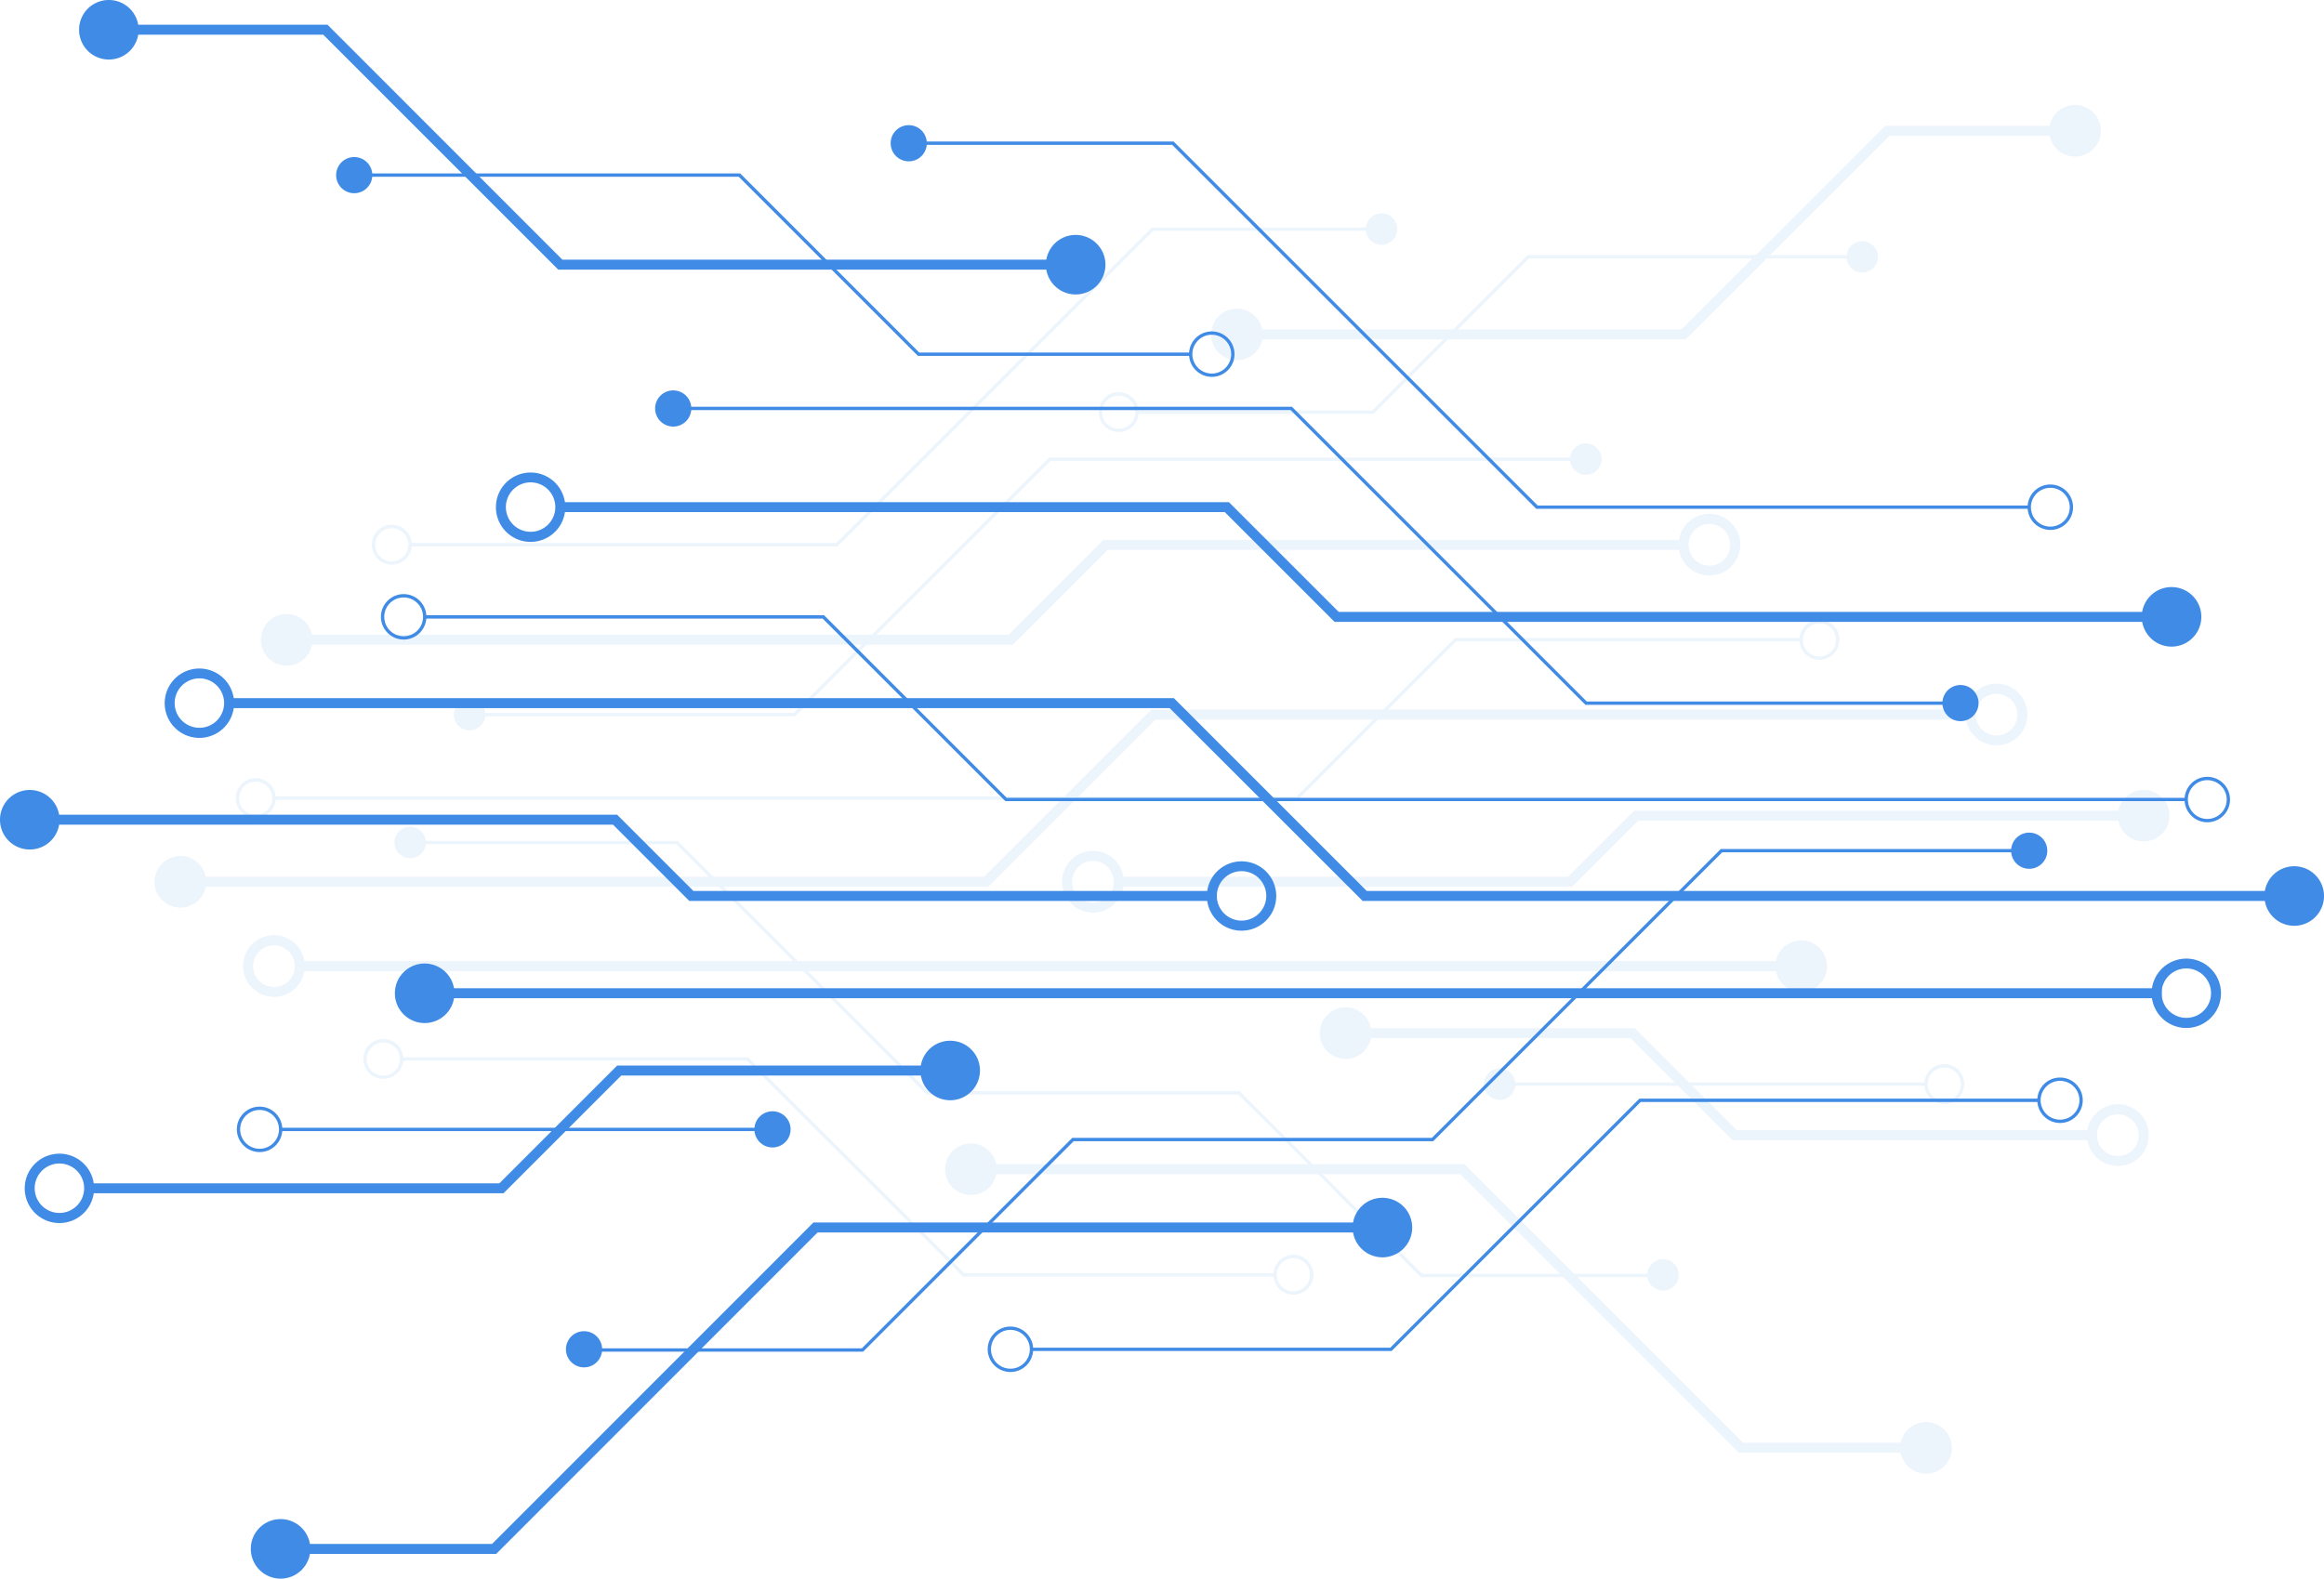 <?xml version="1.0" encoding="UTF-8"?> <svg xmlns="http://www.w3.org/2000/svg" width="539.732" height="366.717" viewBox="0 0 539.732 366.717"><g id="masthead-innerpage-pattern-right" transform="translate(0)"><g id="Group_134" data-name="Group 134" transform="translate(0)"><g id="Group_131" data-name="Group 131"><g id="Group_130" data-name="Group 130" transform="translate(20.713 5.742)"><path id="Path_79" data-name="Path 79" d="M265.516,99.645H481.872V97.33h-215.4l-44.79-44.79H2.24v2.315H220.7Z" transform="translate(30.233 103.901)" fill="#3f8be5"></path><path id="Path_80" data-name="Path 80" d="M145.224,89.485H419.489v-.772H145.532L103.119,46.3H10.36v.772h92.42Z" transform="translate(67.552 90.879)" fill="#3f8be5"></path><path id="Path_81" data-name="Path 81" d="M22.18,180.665H87l.123-.124L135.9,131.77h83.5l.123-.123,66.984-66.984h71.306V63.89H286.166l-.093.123L219.089,131h-83.5l-.123.093-48.772,48.8H22.18Z" transform="translate(92.743 127.587)" fill="#3f8be5"></path><rect id="Rectangle_82" data-name="Rectangle 82" width="403.418" height="2.315" transform="translate(77.912 223.827)" fill="#3f8be5"></rect><path id="Path_82" data-name="Path 82" d="M239.2,99.848h87.11v-.772h-86.8L171.042,30.61H27.35v.772H170.733Z" transform="translate(108.285 58.137)" fill="#3f8be5"></path><path id="Path_83" data-name="Path 83" d="M191.278,65.6H385.656V63.287H192.235l-25.5-25.5H11.47v2.315H165.781Z" transform="translate(97.958 73.12)" fill="#3f8be5"></path><path id="Path_84" data-name="Path 84" d="M70.85,168.986h50.068l.34-.34,74.3-74.331H326.717V92H194.6l-.34.34-74.3,74.331H70.85Z" transform="translate(-26.4 186.248)" fill="#3f8be5"></path><path id="Path_85" data-name="Path 85" d="M216.172,55.432h63.373v-.772H216.481L174.9,13.05H85.26v.772h89.3Z" transform="translate(-23.709 21.492)" fill="#3f8be5"></path><path id="Path_86" data-name="Path 86" d="M198.286,58.75h120.17V56.435H199.243L144.7,1.86H93.92V4.175h49.791Z" transform="translate(-89.352 -1.86)" fill="#3f8be5"></path><path id="Path_87" data-name="Path 87" d="M105,109.855h96.217l.34-.34,27.01-27.01H299.9V80.19H227.609l-.34.34-27.01,27.01H105Z" transform="translate(-105 161.602)" fill="#3f8be5"></path><rect id="Rectangle_83" data-name="Rectangle 83" width="114.244" height="0.772" transform="translate(44.45 256.239)" fill="#3f8be5"></rect><path id="Path_88" data-name="Path 88" d="M167.909,95.97H282.4V95.2H168.249L83.7,10.65H22.18v.772H83.361Z" transform="translate(168.154 16.483)" fill="#3f8be5"></path><path id="Path_89" data-name="Path 89" d="M21.44,141.3h83.653l.123-.123L162.94,83.452h92.512V82.68H162.632l-.123.123-57.724,57.724H21.44Z" transform="translate(197.385 166.799)" fill="#3f8be5"></path></g><path id="Path_90" data-name="Path 90" d="M91.68,24.595a6.914,6.914,0,1,0,6.914-6.915A6.9,6.9,0,0,0,91.68,24.595Z" transform="translate(151.223 36.895)" fill="#3f8be5"></path><path id="Path_91" data-name="Path 91" d="M101.12,85.235a6.914,6.914,0,1,0,6.915-6.915A6.9,6.9,0,0,0,101.12,85.235Z" transform="translate(112.643 163.441)" fill="#3f8be5"></path><path id="Path_92" data-name="Path 92" d="M0,72.1A6.915,6.915,0,1,0,6.915,65.19,6.9,6.9,0,0,0,0,72.1Z" transform="translate(525.903 136.041)" fill="#3f8be5"></path><path id="Path_93" data-name="Path 93" d="M68.6,97.055a6.914,6.914,0,1,0,6.914-6.915A6.9,6.9,0,0,0,68.6,97.055Z" transform="translate(245.547 188.108)" fill="#3f8be5"></path><path id="Path_94" data-name="Path 94" d="M9.23,51.095a6.915,6.915,0,1,0,6.915-6.915A6.9,6.9,0,0,0,9.23,51.095Z" transform="translate(488.182 92.197)" fill="#3f8be5"></path><path id="Path_95" data-name="Path 95" d="M170.37,66.365a6.915,6.915,0,1,0,6.915-6.915A6.9,6.9,0,0,0,170.37,66.365Z" transform="translate(-170.37 124.063)" fill="#3f8be5"></path><path id="Path_96" data-name="Path 96" d="M140.66,79.425a6.915,6.915,0,1,0,6.915-6.915A6.9,6.9,0,0,0,140.66,79.425Z" transform="translate(-48.95 151.317)" fill="#3f8be5"></path><path id="Path_97" data-name="Path 97" d="M146.84,16.018a4.2,4.2,0,1,0,4.2-4.2A4.2,4.2,0,0,0,146.84,16.018Z" transform="translate(-68.774 24.666)" fill="#3f8be5"></path><path id="Path_98" data-name="Path 98" d="M115.37,87.828a4.2,4.2,0,1,0,4.2-4.2A4.2,4.2,0,0,0,115.37,87.828Z" transform="translate(59.839 174.523)" fill="#3f8be5"></path><path id="Path_99" data-name="Path 99" d="M122.84,33.578a4.2,4.2,0,1,0,4.2-4.2,4.2,4.2,0,0,0-4.2,4.2Z" transform="translate(29.31 61.311)" fill="#3f8be5"></path><ellipse id="Ellipse_12" data-name="Ellipse 12" cx="4.198" cy="4.198" rx="4.198" ry="4.198" transform="translate(451.109 159.127)" fill="#3f8be5"></ellipse><path id="Path_100" data-name="Path 100" d="M20.82,66.858a4.2,4.2,0,1,0,4.2-4.2A4.2,4.2,0,0,0,20.82,66.858Z" transform="translate(446.248 130.762)" fill="#3f8be5"></path><path id="Path_101" data-name="Path 101" d="M129.55,104.378a4.2,4.2,0,1,0,4.2-4.2A4.2,4.2,0,0,0,129.55,104.378Z" transform="translate(1.887 209.06)" fill="#3f8be5"></path><path id="Path_102" data-name="Path 102" d="M105.12,13.618a4.2,4.2,0,1,0,4.2-4.2A4.2,4.2,0,0,0,105.12,13.618Z" transform="translate(101.729 19.658)" fill="#3f8be5"></path><path id="Path_103" data-name="Path 103" d="M164.42,6.915A6.915,6.915,0,1,0,171.335,0,6.9,6.9,0,0,0,164.42,6.915Z" transform="translate(-146.053 0)" fill="#3f8be5"></path><path id="Path_104" data-name="Path 104" d="M151.5,121.234a6.915,6.915,0,1,0,6.915-6.915A6.9,6.9,0,0,0,151.5,121.234Z" transform="translate(-93.251 238.568)" fill="#3f8be5"></path><path id="Path_105" data-name="Path 105" d="M165.3,66.423a8.057,8.057,0,1,0-8.057-8.057A8.062,8.062,0,0,0,165.3,66.423Zm0-13.829a5.742,5.742,0,1,1-5.742,5.742A5.75,5.75,0,0,1,165.3,52.594Z" transform="translate(-118.994 104.989)" fill="#3f8be5"></path><path id="Path_106" data-name="Path 106" d="M140.377,51.673a8.057,8.057,0,1,0-8.057-8.057A8.062,8.062,0,0,0,140.377,51.673Zm0-13.829a5.742,5.742,0,1,1-5.742,5.742A5.75,5.75,0,0,1,140.377,37.844Z" transform="translate(-17.15 74.208)" fill="#3f8be5"></path><path id="Path_107" data-name="Path 107" d="M175.827,102.933a8.057,8.057,0,1,0-8.057-8.057A8.062,8.062,0,0,0,175.827,102.933Zm0-13.829a5.742,5.742,0,1,1-5.742,5.742A5.75,5.75,0,0,1,175.827,89.1Z" transform="translate(-162.029 181.18)" fill="#3f8be5"></path><path id="Path_108" data-name="Path 108" d="M86.887,80.933a8.057,8.057,0,1,0-8.057-8.057A8.062,8.062,0,0,0,86.887,80.933Zm0-13.829a5.742,5.742,0,1,1-5.742,5.742A5.75,5.75,0,0,1,86.887,67.1Z" transform="translate(201.454 135.269)" fill="#3f8be5"></path><path id="Path_109" data-name="Path 109" d="M15.807,88.253A8.057,8.057,0,1,0,7.75,80.2,8.062,8.062,0,0,0,15.807,88.253Zm0-13.829a5.742,5.742,0,1,1-5.742,5.742A5.75,5.75,0,0,1,15.807,74.424Z" transform="translate(491.946 150.545)" fill="#3f8be5"></path><path id="Path_110" data-name="Path 110" d="M158.889,93.837a5.278,5.278,0,1,0-5.278-5.279A5.3,5.3,0,0,0,158.889,93.837Zm0-9.785a4.507,4.507,0,1,1-4.507,4.507A4.512,4.512,0,0,1,158.889,84.052Z" transform="translate(-98.603 173.792)" fill="#3f8be5"></path><path id="Path_111" data-name="Path 111" d="M102.4,110.387a5.278,5.278,0,1,0-5.278-5.278A5.3,5.3,0,0,0,102.4,110.387Zm0-9.785a4.507,4.507,0,1,1-4.507,4.507A4.512,4.512,0,0,1,102.4,100.6Z" transform="translate(132.262 208.329)" fill="#3f8be5"></path><path id="Path_112" data-name="Path 112" d="M148.048,55.267a5.278,5.278,0,1,0-5.278-5.278A5.3,5.3,0,0,0,148.048,55.267Zm0-9.785a4.507,4.507,0,1,1-4.507,4.507A4.512,4.512,0,0,1,148.048,45.482Z" transform="translate(-54.301 93.303)" fill="#3f8be5"></path><path id="Path_113" data-name="Path 113" d="M87.248,35.5a5.278,5.278,0,1,0-5.278-5.278A5.3,5.3,0,0,0,87.248,35.5Zm0-9.785a4.507,4.507,0,1,1-4.507,4.507,4.512,4.512,0,0,1,4.507-4.507Z" transform="translate(194.178 52.046)" fill="#3f8be5"></path><path id="Path_114" data-name="Path 114" d="M24.158,47.017a5.278,5.278,0,1,0-5.278-5.278A5.3,5.3,0,0,0,24.158,47.017Zm0-9.785a4.507,4.507,0,1,1-4.507,4.507A4.512,4.512,0,0,1,24.158,37.232Z" transform="translate(452.016 76.086)" fill="#3f8be5"></path><path id="Path_115" data-name="Path 115" d="M12.348,69.017A5.278,5.278,0,1,0,7.07,63.738,5.3,5.3,0,0,0,12.348,69.017Zm0-9.785a4.507,4.507,0,1,1-4.507,4.507A4.512,4.512,0,0,1,12.348,59.232Z" transform="translate(500.282 121.997)" fill="#3f8be5"></path><path id="Path_116" data-name="Path 116" d="M23.428,91.647a5.278,5.278,0,1,0-5.278-5.278A5.3,5.3,0,0,0,23.428,91.647Zm0-9.785a4.507,4.507,0,1,1-4.507,4.507A4.512,4.512,0,0,1,23.428,81.862Z" transform="translate(454.999 169.222)" fill="#3f8be5"></path><path id="Path_117" data-name="Path 117" d="M236.879,81.344H358.223V79.028H237.836L220.118,61.31H83.68v2.315H219.161Z" transform="translate(-76.796 127.944)" fill="#3f8be5"></path></g><g id="Group_133" data-name="Group 133" transform="translate(35.9 24.386)" opacity="0.1"><g id="Group_132" data-name="Group 132" transform="translate(5.988 4.846)"><path id="Path_118" data-name="Path 118" d="M26.58,94.548H214.228l.34-.34,38.493-38.493H442.376V53.4H252.1L213.272,92.232H26.58Z" transform="translate(-26.58 82.205)" fill="#3f8be5"></path><path id="Path_119" data-name="Path 119" d="M39.33,85.587H277.139l.093-.093,36.672-36.7h80.134V48.02H313.595l-36.8,36.8H39.33Z" transform="translate(-17.599 70.978)" fill="#3f8be5"></path><path id="Path_120" data-name="Path 120" d="M284.483,164.621h56.242v-.772h-55.9L242.41,121.436H170.024L111.868,63.28H49.73v.772h61.829l58.156,58.156H242.1Z" transform="translate(3.61 102.823)" fill="#3f8be5"></path><rect id="Rectangle_84" data-name="Rectangle 84" width="349.738" height="2.315" transform="translate(26.701 194.039)" fill="#3f8be5"></rect><path id="Path_121" data-name="Path 121" d="M55.55,94.531h75.6l.093-.123L190.475,35.2H314.751V34.43H190.167l-.123.093L130.807,93.759H55.55Z" transform="translate(11.619 42.618)" fill="#3f8be5"></path><path id="Path_122" data-name="Path 122" d="M48.18,65.006h168.6l22.071-22.071H372.606V40.62H237.9L215.826,62.691H48.18Z" transform="translate(-23.485 55.535)" fill="#3f8be5"></path><path id="Path_123" data-name="Path 123" d="M208.3,154.656H251.76v-2.315H209.254l-64.7-64.731H29.94v2.315H143.6Z" transform="translate(153.665 153.596)" fill="#3f8be5"></path><path id="Path_124" data-name="Path 124" d="M34.74,56.057H89.716l36.054-36.085h77.418V19.2H125.462L89.408,55.285H34.74Z" transform="translate(187.419 10.835)" fill="#3f8be5"></path><path id="Path_125" data-name="Path 125" d="M18.73,59.076H122.972l47.321-47.29h43.123V9.47h-44.08L122.015,56.76H18.73Z" transform="translate(226.611 -9.47)" fill="#3f8be5"></path><path id="Path_126" data-name="Path 126" d="M102.924,103.392h83.5v-2.315H103.881L80.174,77.37H17.45v2.315H79.218Z" transform="translate(257.556 132.227)" fill="#3f8be5"></path><rect id="Rectangle_85" data-name="Rectangle 85" width="99.056" height="0.772" transform="translate(306.368 222.222)" fill="#3f8be5"></rect><path id="Path_127" data-name="Path 127" d="M70.91,91.2h99.3l.093-.123,73.189-73.189h53.032V17.12h-53.34L169.874,90.432H70.91Z" transform="translate(-17.57 6.494)" fill="#3f8be5"></path><path id="Path_128" data-name="Path 128" d="M209.267,130.472h72.541V129.7H209.576L159.415,79.57H78.91v.772h80.2Z" transform="translate(-27.545 136.818)" fill="#3f8be5"></path></g><path id="Path_129" data-name="Path 129" d="M91.827,29.218a5.988,5.988,0,1,1-5.988-5.988A5.994,5.994,0,0,1,91.827,29.218Z" transform="translate(165.522 24.091)" fill="#3f8be5"></path><ellipse id="Ellipse_13" data-name="Ellipse 13" cx="5.988" cy="5.988" rx="5.988" ry="5.988" transform="translate(270.622 209.627)" fill="#3f8be5"></ellipse><path id="Path_130" data-name="Path 130" d="M171.317,70.408a5.988,5.988,0,1,1-5.988-5.988A5.994,5.994,0,0,1,171.317,70.408Z" transform="translate(-159.34 110.048)" fill="#3f8be5"></path><path id="Path_131" data-name="Path 131" d="M111.837,92.038a5.988,5.988,0,1,1-5.988-5.988A5.994,5.994,0,0,1,111.837,92.038Z" transform="translate(83.745 155.187)" fill="#3f8be5"></path><path id="Path_132" data-name="Path 132" d="M163.317,52.2a5.988,5.988,0,1,1-5.988-5.988A5.994,5.994,0,0,1,163.317,52.2Z" transform="translate(-126.645 72.047)" fill="#3f8be5"></path><ellipse id="Ellipse_14" data-name="Ellipse 14" cx="5.988" cy="5.988" rx="5.988" ry="5.988" transform="translate(455.956 159.096)" fill="#3f8be5"></ellipse><ellipse id="Ellipse_15" data-name="Ellipse 15" cx="5.988" cy="5.988" rx="5.988" ry="5.988" transform="translate(376.439 194.07)" fill="#3f8be5"></ellipse><path id="Path_133" data-name="Path 133" d="M40.845,21.792A3.642,3.642,0,1,1,37.2,18.15,3.649,3.649,0,0,1,40.845,21.792Z" transform="translate(359.394 13.49)" fill="#3f8be5"></path><ellipse id="Ellipse_16" data-name="Ellipse 16" cx="3.642" cy="3.642" rx="3.642" ry="3.642" transform="translate(308.745 223.827)" fill="#3f8be5"></ellipse><path id="Path_134" data-name="Path 134" d="M61.645,37.012A3.642,3.642,0,1,1,58,33.37,3.649,3.649,0,0,1,61.645,37.012Z" transform="translate(274.387 45.252)" fill="#3f8be5"></path><ellipse id="Ellipse_17" data-name="Ellipse 17" cx="3.642" cy="3.642" rx="3.642" ry="3.642" transform="translate(69.515 137.982)" fill="#3f8be5"></ellipse><path id="Path_135" data-name="Path 135" d="M150.095,65.862a3.642,3.642,0,1,1-3.642-3.642A3.649,3.649,0,0,1,150.095,65.862Z" transform="translate(-87.093 105.457)" fill="#3f8be5"></path><ellipse id="Ellipse_18" data-name="Ellipse 18" cx="3.642" cy="3.642" rx="3.642" ry="3.642" transform="translate(346.682 268.123)" fill="#3f8be5"></ellipse><path id="Path_136" data-name="Path 136" d="M77.015,19.7a3.642,3.642,0,1,1-3.642-3.642A3.649,3.649,0,0,1,77.015,19.7Z" transform="translate(211.573 9.129)" fill="#3f8be5"></path><path id="Path_137" data-name="Path 137" d="M28.767,13.888A5.988,5.988,0,1,1,22.778,7.9,5.994,5.994,0,0,1,28.767,13.888Z" transform="translate(423.238 -7.9)" fill="#3f8be5"></path><path id="Path_138" data-name="Path 138" d="M39.977,113.008a5.988,5.988,0,1,1-5.988-5.988A5.994,5.994,0,0,1,39.977,113.008Z" transform="translate(377.424 198.948)" fill="#3f8be5"></path><path id="Path_139" data-name="Path 139" d="M29.481,65.773a7.161,7.161,0,1,0-7.161-7.161A7.167,7.167,0,0,0,29.481,65.773Zm0-11.977a4.846,4.846,0,1,1-4.846,4.846A4.855,4.855,0,0,1,29.481,53.8Z" transform="translate(398.292 82.982)" fill="#3f8be5"></path><path id="Path_140" data-name="Path 140" d="M51.081,52.993a7.161,7.161,0,1,0-7.161-7.161A7.167,7.167,0,0,0,51.081,52.993Zm0-11.977a4.846,4.846,0,1,1-4.846,4.846A4.855,4.855,0,0,1,51.081,41.016Z" transform="translate(310.016 56.312)" fill="#3f8be5"></path><path id="Path_141" data-name="Path 141" d="M20.351,97.423a7.161,7.161,0,1,0-7.161-7.161A7.167,7.167,0,0,0,20.351,97.423Zm0-11.977a4.846,4.846,0,1,1-4.846,4.846A4.855,4.855,0,0,1,20.351,85.446Z" transform="translate(435.604 149.031)" fill="#3f8be5"></path><path id="Path_142" data-name="Path 142" d="M97.461,78.353A7.161,7.161,0,1,0,90.3,71.191,7.167,7.167,0,0,0,97.461,78.353Zm0-11.977a4.846,4.846,0,1,1-4.846,4.846A4.855,4.855,0,0,1,97.461,66.376Z" transform="translate(120.469 109.234)" fill="#3f8be5"></path><path id="Path_143" data-name="Path 143" d="M159.081,84.7a7.161,7.161,0,1,0-7.161-7.161A7.167,7.167,0,0,0,159.081,84.7Zm0-11.977a4.846,4.846,0,1,1-4.846,4.846A4.855,4.855,0,0,1,159.081,72.726Z" transform="translate(-131.362 122.486)" fill="#3f8be5"></path><path id="Path_144" data-name="Path 144" d="M31.7,89.341a4.63,4.63,0,1,0-4.63-4.63A4.624,4.624,0,0,0,31.7,89.341Zm0-8.458a3.859,3.859,0,1,1-3.859,3.859A3.86,3.86,0,0,1,31.7,80.883Z" transform="translate(383.942 142.728)" fill="#3f8be5"></path><path id="Path_145" data-name="Path 145" d="M80.67,103.691a4.63,4.63,0,1,0-4.63-4.63A4.624,4.624,0,0,0,80.67,103.691Zm0-8.489a3.859,3.859,0,1,1-3.859,3.859A3.86,3.86,0,0,1,80.67,95.2Z" transform="translate(183.809 172.674)" fill="#3f8be5"></path><path id="Path_146" data-name="Path 146" d="M41.09,55.911a4.63,4.63,0,1,0-4.63-4.63A4.624,4.624,0,0,0,41.09,55.911Zm0-8.458a3.859,3.859,0,1,1-3.859,3.859A3.86,3.86,0,0,1,41.09,47.453Z" transform="translate(345.566 72.965)" fill="#3f8be5"></path><path id="Path_147" data-name="Path 147" d="M93.81,38.771a4.63,4.63,0,1,0-4.63-4.63A4.624,4.624,0,0,0,93.81,38.771Zm0-8.458a3.859,3.859,0,1,1-3.859,3.859,3.86,3.86,0,0,1,3.859-3.859Z" transform="translate(130.108 37.197)" fill="#3f8be5"></path><path id="Path_148" data-name="Path 148" d="M148.5,48.751a4.63,4.63,0,1,0-4.63-4.63A4.624,4.624,0,0,0,148.5,48.751Zm0-8.458a3.859,3.859,0,1,1-3.859,3.859A3.86,3.86,0,0,1,148.5,40.293Z" transform="translate(-93.4 58.023)" fill="#3f8be5"></path><path id="Path_149" data-name="Path 149" d="M158.74,67.821a4.63,4.63,0,1,0-4.63-4.63A4.624,4.624,0,0,0,158.74,67.821Zm0-8.458a3.859,3.859,0,1,1-3.859,3.859A3.86,3.86,0,0,1,158.74,59.363Z" transform="translate(-135.249 97.819)" fill="#3f8be5"></path><path id="Path_150" data-name="Path 150" d="M149.14,87.451a4.63,4.63,0,1,0-4.63-4.63A4.624,4.624,0,0,0,149.14,87.451Zm0-8.458a3.859,3.859,0,1,1-3.859,3.859A3.86,3.86,0,0,1,149.14,78.993Z" transform="translate(-96.016 138.784)" fill="#3f8be5"></path><path id="Path_151" data-name="Path 151" d="M13.57,78.667H118.862L134.2,63.325H251.6V61.01H133.246L117.9,76.352H13.57Z" transform="translate(210.349 102.932)" fill="#3f8be5"></path></g></g></g></svg> 